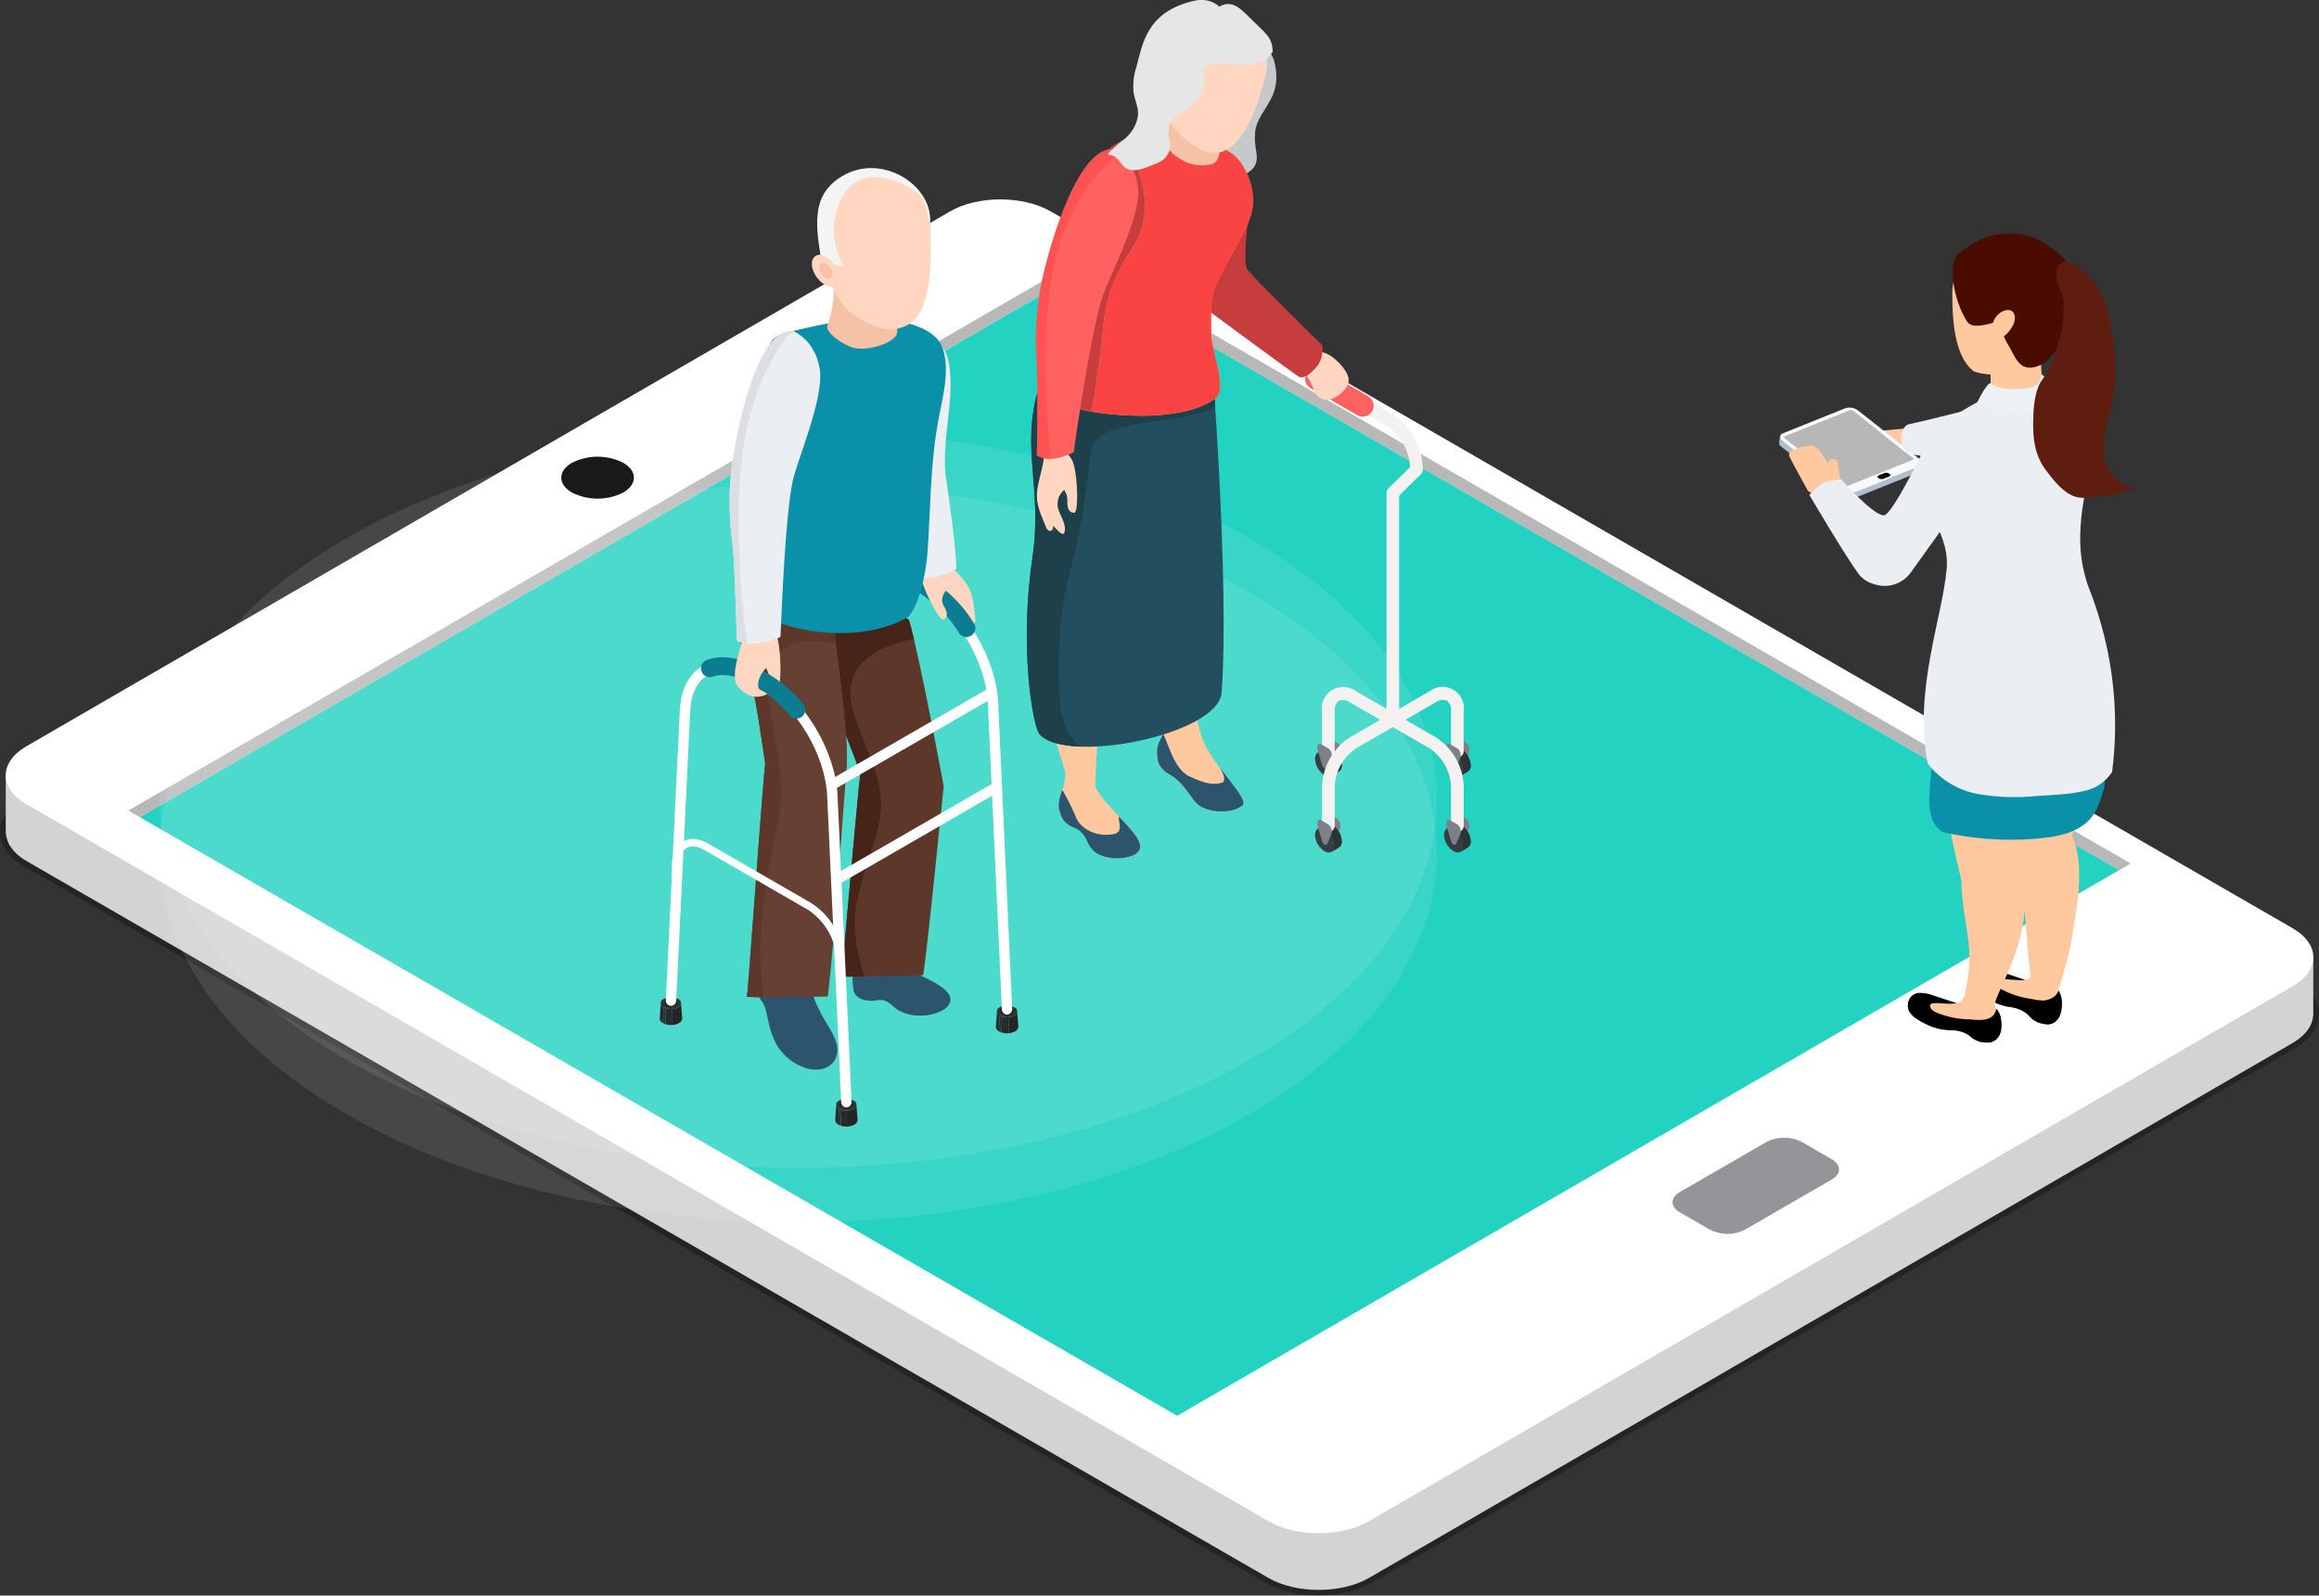 <?xml version="1.0" encoding="UTF-8"?><svg id="_圖層_1" xmlns="http://www.w3.org/2000/svg" xmlns:xlink="http://www.w3.org/1999/xlink" viewBox="0 0 340.29 234.19"><rect x="0" y="0" width="340.29" height="234.19" fill="#333333" stroke="none"/><defs><style>.cls-1{clip-path:url(#clippath-20);}.cls-2{clip-path:url(#clippath-11);}.cls-3{clip-path:url(#clippath-16);}.cls-4{clip-path:url(#clippath-33);}.cls-5{fill:#aebfcf;}.cls-5,.cls-6,.cls-7,.cls-8,.cls-9,.cls-10,.cls-11,.cls-12,.cls-13,.cls-14,.cls-15,.cls-16,.cls-17,.cls-18,.cls-19,.cls-20,.cls-21,.cls-22,.cls-23,.cls-24,.cls-25,.cls-26,.cls-27,.cls-28,.cls-29,.cls-30,.cls-31,.cls-32,.cls-33,.cls-34,.cls-35,.cls-36,.cls-37,.cls-38,.cls-39,.cls-40,.cls-41,.cls-42,.cls-43,.cls-44,.cls-45,.cls-46{stroke-width:0px;}.cls-47{opacity:.5;}.cls-6{fill:#292a2d;}.cls-7{fill:#232426;}.cls-48{clip-path:url(#clippath-32);}.cls-8{fill:#333437;}.cls-9{fill:#ebf1f5;}.cls-10{fill:#e6e6e6;}.cls-49{clip-path:url(#clippath-2);}.cls-50{clip-path:url(#clippath-13);}.cls-11{fill:#1d404b;}.cls-51{clip-path:url(#clippath-25);}.cls-13{fill:#2f3033;}.cls-52{clip-path:url(#clippath-15);}.cls-53{clip-path:url(#clippath-6);}.cls-14{fill:#eeb04a;}.cls-15{fill:#4a0c00;}.cls-54{clip-path:url(#clippath-26);}.cls-16{fill:#5f1d0f;}.cls-17{fill:#b7b7b7;}.cls-18{fill:none;}.cls-19{fill:#fa4443;}.cls-20{fill:#b8b8b8;}.cls-21{fill:#dddee3;}.cls-55{clip-path:url(#clippath-7);}.cls-56{clip-path:url(#clippath-21);}.cls-22{fill:#5d372a;}.cls-57{clip-path:url(#clippath-1);}.cls-58{clip-path:url(#clippath-4);}.cls-23{fill:#f8f9fc;}.cls-24{fill:#ffd6bf;}.cls-59{clip-path:url(#clippath-27);}.cls-60{opacity:.3;}.cls-25{fill:#2b3336;}.cls-61{clip-path:url(#clippath-12);}.cls-26{fill:#fff;}.cls-27{fill:#664133;}.cls-28{fill:#939598;}.cls-29{fill:#0b7c92;}.cls-62{clip-path:url(#clippath-24);}.cls-63{clip-path:url(#clippath-30);}.cls-64{clip-path:url(#clippath-22);}.cls-30{fill:#224e5d;}.cls-31{fill:#24d2c1;}.cls-65{clip-path:url(#clippath-9);}.cls-66{clip-path:url(#clippath);}.cls-32{fill:#7d8086;}.cls-33{fill:#ebeff3;}.cls-34{fill:#d1d3d4;}.cls-35{fill:#f4f4f4;}.cls-67{clip-path:url(#clippath-19);}.cls-36{fill:#ffc89f;}.cls-68{clip-path:url(#clippath-31);}.cls-69{clip-path:url(#clippath-3);}.cls-70{opacity:.1;}.cls-37{fill:#462419;}.cls-38{fill:#c73d3d;}.cls-71{clip-path:url(#clippath-8);}.cls-39{fill:#f5c2a6;}.cls-40{fill:#2c556d;}.cls-41{fill:#0b90aa;}.cls-42{fill:#d7e0e9;}.cls-72{clip-path:url(#clippath-29);}.cls-73{opacity:.2;}.cls-74{clip-path:url(#clippath-18);}.cls-75{clip-path:url(#clippath-14);}.cls-76{clip-path:url(#clippath-17);}.cls-77{clip-path:url(#clippath-5);}.cls-43{fill:#c6c9cc;}.cls-44{fill:#ff6161;}.cls-78{clip-path:url(#clippath-10);}.cls-79{clip-path:url(#clippath-23);}.cls-80{clip-path:url(#clippath-28);}.cls-45{fill:#353f43;}.cls-46{fill:#f4f2f1;}</style><clipPath id="clippath"><rect class="cls-18" width="340.29" height="234.19"/></clipPath><clipPath id="clippath-1"><rect class="cls-18" y="0" width="340.29" height="234.19"/></clipPath><clipPath id="clippath-2"><rect class="cls-18" y="36.76" width="340.29" height="197.44"/></clipPath><clipPath id="clippath-3"><rect class="cls-18" x="23.38" y="63.17" width="187.45" height="108.23"/></clipPath><clipPath id="clippath-4"><rect class="cls-18" x="23.38" y="71.14" width="187.45" height="108.23"/></clipPath><clipPath id="clippath-5"><rect class="cls-18" x="291.74" y="97.96" width="15.86" height="45.5"/></clipPath><clipPath id="clippath-6"><rect class="cls-18" x="285.06" y="104.18" width="15.14" height="42.02"/></clipPath><clipPath id="clippath-7"><rect class="cls-18" x="286.48" y="38.27" width="4.28" height="16.54"/></clipPath><clipPath id="clippath-8"><rect class="cls-18" x="313.34" y="71.68" width=".42" height=".06"/></clipPath><clipPath id="clippath-9"><rect class="cls-18" x="298.35" y="39.09" width="9.05" height="33.98"/></clipPath><clipPath id="clippath-10"><rect class="cls-18" x="303.29" y="38.45" width="10.05" height="34.05"/></clipPath><clipPath id="clippath-11"><path class="cls-18" d="m148.82,149.07c-.66.34-1.44.34-2.11,0-.24-.11-.41-.34-.44-.61l-.15,2.26c.03.3.21.55.48.67.74.37,1.6.37,2.34,0,.27-.12.46-.39.49-.69l-.18-2.25c-.03.27-.19.5-.44.62Z"/></clipPath><clipPath id="clippath-12"><rect class="cls-18" y="0" width="340.29" height="234.19"/></clipPath><clipPath id="clippath-13"><path class="cls-18" d="m99.5,147.85c-.66.34-1.44.34-2.11,0-.24-.11-.41-.34-.43-.61l-.16,2.26c.03.3.21.56.48.68.73.37,1.6.37,2.34,0,.28-.12.47-.39.49-.69l-.18-2.25c-.03.27-.19.5-.44.62h0Z"/></clipPath><clipPath id="clippath-14"><rect class="cls-18" y="0" width="340.29" height="234.19"/></clipPath><clipPath id="clippath-15"><path class="cls-18" d="m125.24,162.76c-.66.34-1.44.34-2.1,0-.24-.11-.41-.34-.44-.6l-.16,2.26c.03.29.21.55.48.67.73.38,1.61.38,2.34,0,.27-.12.46-.38.49-.68l-.18-2.26c-.02.27-.19.51-.44.62h0Z"/></clipPath><clipPath id="clippath-16"><rect class="cls-18" y="0" width="340.29" height="234.19"/></clipPath><clipPath id="clippath-17"><path class="cls-18" d="m194.49,109.82l-1.12.66c.33-.15.71-.11,1.01.1l1.11-.67c-.19-.12-.4-.18-.63-.19-.13,0-.26.03-.37.1h0Z"/></clipPath><clipPath id="clippath-18"><rect class="cls-18" y="0" width="340.29" height="234.19"/></clipPath><clipPath id="clippath-19"><path class="cls-18" d="m194.37,110.58c.83.53,1.35,1.43,1.41,2.41.03.35-.13.69-.41.9l1.11-.67c.29-.2.45-.54.41-.89-.06-.99-.58-1.88-1.41-2.42l-1.11.67Z"/></clipPath><clipPath id="clippath-20"><rect class="cls-18" y="0" width="340.29" height="234.19"/></clipPath><clipPath id="clippath-21"><path class="cls-18" d="m213.41,109.82l-1.12.66c.33-.15.71-.11,1.01.1l1.11-.67c-.19-.12-.41-.18-.63-.19-.13,0-.26.03-.37.1h0Z"/></clipPath><clipPath id="clippath-22"><rect class="cls-18" y="0" width="340.29" height="234.19"/></clipPath><clipPath id="clippath-23"><path class="cls-18" d="m213.3,110.58c.83.53,1.35,1.43,1.4,2.41.03.35-.12.69-.41.9l1.11-.67c.29-.2.45-.54.41-.89-.06-.98-.58-1.88-1.41-2.42l-1.11.67Z"/></clipPath><clipPath id="clippath-24"><rect class="cls-18" y="0" width="340.29" height="234.19"/></clipPath><clipPath id="clippath-25"><path class="cls-18" d="m194.49,120.98l-1.12.66c.33-.15.71-.11,1.01.1l1.11-.67c-.19-.12-.4-.18-.63-.19-.13,0-.26.03-.37.1h0Z"/></clipPath><clipPath id="clippath-26"><rect class="cls-18" y="0" width="340.29" height="234.19"/></clipPath><clipPath id="clippath-27"><path class="cls-18" d="m194.37,121.73c.83.53,1.35,1.43,1.41,2.41.03.35-.12.69-.41.9l1.11-.67c.29-.2.45-.54.41-.89-.06-.99-.58-1.88-1.41-2.42l-1.11.67Z"/></clipPath><clipPath id="clippath-28"><rect class="cls-18" y="0" width="340.29" height="234.19"/></clipPath><clipPath id="clippath-29"><path class="cls-18" d="m213.41,120.98l-1.12.66c.33-.15.71-.11,1.01.1l1.11-.67c-.19-.12-.41-.18-.63-.19-.13,0-.26.03-.37.1h0Z"/></clipPath><clipPath id="clippath-30"><rect class="cls-18" y="0" width="340.29" height="234.19"/></clipPath><clipPath id="clippath-31"><path class="cls-18" d="m213.3,121.73c.82.53,1.35,1.43,1.4,2.41.03.35-.12.69-.41.9l1.11-.67c.29-.2.45-.54.41-.89-.06-.98-.58-1.88-1.41-2.42l-1.11.67Z"/></clipPath><clipPath id="clippath-32"><rect class="cls-18" y="0" width="340.29" height="234.19"/></clipPath><clipPath id="clippath-33"><rect class="cls-18" x="151.96" y="21.93" width="12.32" height="45.43"/></clipPath></defs><g class="cls-66"><g id="_组_5424"><g id="_组_5376"><g class="cls-57"><g id="_组_5375"><g id="_组_5350" class="cls-60"><g id="_组_5349"><g class="cls-49"><g id="_组_5348"><path id="_路径_11146" class="cls-12" d="m185.69,232.32L3.48,127.11c-2.24-1.29-3.48-3.07-3.48-4.99s1.23-3.7,3.47-5L138.99,38.63c4.9-2.5,10.7-2.5,15.61,0l182.22,105.2c2.24,1.3,3.48,3.07,3.48,5s-1.24,3.69-3.48,4.99l-135.51,78.5c-4.9,2.5-10.71,2.5-15.61,0"/></g></g></g></g><path id="_路径_11147" class="cls-34" d="m339.45,148.83h0v-8.4l-23.73.6L154.17,47.77c-4.08-2.35-10.69-2.35-14.77,0L25.48,113.8H.84s0,8.56,0,8.56h.04c.1,1.46,1.08,2.91,3.02,4.03l182.22,105.21c4.08,2.35,10.69,2.35,14.77,0l135.51-78.5c1.97-1.13,2.96-2.61,3.03-4.1h.03v-.16Z"/><path id="_路径_11148" class="cls-26" d="m336.39,144.77l-135.51,78.5c-4.08,2.36-10.69,2.36-14.77,0L3.9,118.06c-4.08-2.36-4.08-6.17,0-8.54L139.41,31.03c4.07-2.35,10.69-2.35,14.77,0l182.22,105.2c4.08,2.36,4.08,6.17,0,8.54"/><path id="_路径_11149" class="cls-12" d="m91.46,72.29c-2.37,1.2-5.17,1.2-7.54,0-2.08-1.21-2.08-3.16,0-4.36,2.37-1.2,5.17-1.2,7.54,0,2.08,1.2,2.08,3.15,0,4.36"/><path id="_路径_11150" class="cls-20" d="m312.65,126.74l-1.7.99L158.74,39.87,20.52,119.95l-1.69-.98L158.74,37.92l153.91,88.81Z"/><path id="_路径_11151" class="cls-31" d="m310.95,127.72l-138.21,80.08L20.52,119.95,158.74,39.87l152.21,87.85Z"/><path id="_路径_11152" class="cls-28" d="m268.81,173.12l-12.76,7.37c-1.61.83-3.52.83-5.13,0l-4.43-2.56c-1.42-.82-1.42-2.15,0-2.96l12.75-7.37c1.61-.82,3.52-.82,5.14,0l4.43,2.56c1.41.82,1.41,2.14,0,2.95"/><g id="_组_5353" class="cls-70"><g id="_组_5352"><g class="cls-69"><g id="_组_5351"><path id="_路径_11153" class="cls-26" d="m183.38,79.01c-36.6-21.13-95.95-21.13-132.55,0-36.6,21.13-36.6,55.4,0,76.53,36.6,21.13,95.95,21.13,132.55,0,36.6-21.13,36.6-55.4,0-76.53"/></g></g></g></g><g id="_组_5356" class="cls-70"><g id="_组_5355"><g class="cls-58"><g id="_组_5354"><path id="_路径_11154" class="cls-26" d="m183.38,86.99c-36.6-21.13-95.95-21.13-132.55,0-36.6,21.13-36.6,55.4,0,76.53,36.6,21.13,95.95,21.13,132.55,0,36.6-21.13,36.6-55.4,0-76.53"/></g></g></g></g><path id="_路径_11155" class="cls-36" d="m307.59,103.19c-.35,5.55-3.18,14.05-3.49,19.6,1.95,4.39.59,10.65-.06,14.83-.31,1.78-.74,3.53-1.27,5.26-.25.88-.51,1.76-.76,2.64-.15.63-.26,1.26-.35,1.9-.13.46-.52.8-1,.85-.47.04-.93-.03-1.37-.2-1.68-.57-3.31-1.26-4.89-2.05-.34-.14-.65-.34-.92-.59-.26-.27-.35-.66-.21-1.01.18-.35-.17-.68.22-.76,1.03-.23,4.48.87,4.48-.56-.63-4.03-.65-9.98-1.52-13.82-.28-1.19-3.77-15.1-3.98-17.35-.28-2.73-.53-5.46-.64-8.2,0-.19,0-.4-.01-.59-.02-.54-.05-1.07-.09-1.61,1.47-4.5,16.31-5.53,15.86,1.67"/><g id="_组_5359" class="cls-73"><g id="_组_5358"><g class="cls-77"><g id="_组_5357"><path id="_路径_11156" class="cls-36" d="m307.59,103.19c-.35,5.55-3.18,14.05-3.49,19.6.03.06.06.13.08.2-2.63,1.19-7.05.37-6.54,3.74.98,5.32.98,10.44.98,15.75-.08.43-.37.8-.77.98.08-.11.12-.24.11-.38-.63-4.03-.65-9.98-1.52-13.82-.28-1.19-3.77-15.1-3.98-17.35-.28-2.73-.53-5.46-.64-8.2,0-.19,0-.4-.01-.59-.02-.54-.05-1.07-.09-1.61,1.47-4.5,16.31-5.53,15.86,1.67"/></g></g></g></g><path id="_路径_11157" class="cls-12" d="m302.23,149.16s-.03.06-.05.09c-.29.61-.87,1.04-1.54,1.12-.27.01-.54-.02-.8-.08-.28-.04-.56-.12-.83-.22-.27-.13-.53-.28-.77-.46-.25-.21-.48-.44-.68-.69-.69-.58-1.54-.96-2.44-1.07-.9-.12-1.77-.38-2.58-.77-.37-.22-2.91-1.56-3.27-2.97-.13-.52,3.15-2.01,3.73-1.75.87.4,3.67,1.27,4.18,1.5-1.07.08-4.43-.31-4.55-.21-.23.18-.15.55.02.78.2.24.44.44.71.59,1.45.83,3.04,1.37,4.69,1.6.57.13,1.15.21,1.74.24.23,0,1.88-.17,2.27-1.5.37.58.55,1.26.51,1.95.03.63-.09,1.26-.33,1.85"/><path id="_路径_11158" class="cls-36" d="m284.76,146.92c1.37.54,3.19.73,3.57-.98,1.63-7.41-.23-9.17-.54-16.68-.05-1.25-4.13-13.95-2.23-25.08l14.64,1.02c-.32,8.57-2.06,14.86-4.23,19.59,3.73,10.67-2.24,19.01-3.28,22.55-.06.52,1.25,2.09.08,3.26-.45.45-13.36-1.69-11.43-3.63.53-.53,2.22-.51,3.41-.04"/><g id="_组_5362" class="cls-73"><g id="_组_5361"><g class="cls-53"><g id="_组_5360"><path id="_路径_11159" class="cls-36" d="m288.98,125.15c-1.18,6.89,3.74,14.57-.59,20.87-.04.06-.09.12-.14.18.03-.08.06-.17.08-.25,1.63-7.41-.23-9.18-.54-16.69-.05-1.25-4.13-13.95-2.24-25.08l14.64,1.02c-.29,7.87-1.79,13.81-3.71,18.4-2.82,1.15-6.97-.78-7.51,1.56"/></g></g></g></g><path id="_路径_11160" class="cls-41" d="m307,119.85c-2.01,2.59-5.61,3.05-8.55,3.28-4.48.34-8.99,0-13.37-.99-.7-.45-1.24-1.1-1.54-1.87-.4-1.2-.53-2.47-.4-3.72.17-4.02.82-8,1.94-11.86.51-1.75,1.15-3.5,2.26-4.64,1.66-1.7,3.97-1.63,6.08-1.49,2.92.2,5.85.36,8.76.59,1.78.14,4.19-.07,5.18,2.38.89,2.21.81,5.58,1.06,7.98.19,1.9.4,3.85.42,5.78-.39,1.56-.9,3.31-1.85,4.54"/><path id="_路径_11161" class="cls-36" d="m281.44,62.72l-5.92.54-2.42,1.5c-.22.16-1.36.89-1.32,1.66.03.51.51,3.37,1.45,3.03.63-.23,5.48-2.82,5.48-2.82.35-.14,1.48-.16,1.66-.38l1.23-1.46-.18-2.05Z"/><path id="_路径_11162" class="cls-5" d="m282.23,68c-.03.2-.32.36-.7.51l-4.18,1.68.06-.41s0-.08-.02-.11l3.13-1.26c.06-.02.1-.07.12-.13.04-.3.08-.59.13-.89,0-.06-.03-.12-.08-.15l-8.77-6.92c-.14-.1-.32-.12-.48-.07l-9.5,3.81c-.06.02-.11.07-.12.13l-.09.66-.22-.17c-.21-.13-.33-.37-.31-.61-.04.29-.08.59-.13.88-.01.25.11.48.31.61l9.08,7.17c.56.39,1.28.5,1.92.27l9.02-3.62c.37-.15.67-.31.69-.51.04-.29.08-.59.13-.88"/><path id="_路径_11163" class="cls-17" d="m280.69,67.24l-8.77-6.93c-.14-.1-.32-.12-.48-.07l-9.5,3.81c-.08.02-.13.09-.12.17,0,.04.04.08.08.1l8.77,6.92c.14.1.32.12.48.07l9.51-3.82c.08-.02.13-.1.11-.18,0-.04-.04-.08-.08-.1"/><path id="_路径_11164" class="cls-12" d="m276.53,69.42c.26-.09.54-.05.76.11.19.15.16.35-.06.44l-.84.34c-.26.09-.54.05-.76-.11-.19-.15-.16-.35.07-.44l.83-.33Z"/><path id="_路径_11165" class="cls-23" d="m270.69,59.94c.65-.22,1.37-.12,1.93.28l9.39,7.42c.48.38.1.64-.47.87l-9.02,3.62c-.65.22-1.36.12-1.92-.28l-9.08-7.17c-.29-.15-.4-.51-.25-.8.08-.16.24-.28.42-.31l9.02-3.62Zm9.99,7.3l-8.76-6.93c-.14-.1-.32-.12-.48-.07l-9.51,3.81c-.08.02-.13.1-.12.18,0,.04.04.08.07.1l8.77,6.92c.14.1.32.12.48.07l9.51-3.81c.08-.02.13-.1.11-.18,0-.04-.04-.08-.08-.1m-3.46,2.73c.13-.02.21-.15.19-.27-.01-.07-.06-.13-.12-.17-.22-.15-.5-.19-.75-.11l-.84.33c-.13.02-.21.14-.19.27.01.07.06.13.12.17.22.15.5.2.76.11l.84-.34Z"/><path id="_路径_11166" class="cls-33" d="m280.17,62.25c-1.58.32-1.82,4.13.69,4.48l9.59,1.69c2.49.35,4.79-1.38,5.15-3.87.35-2.49-1.38-4.79-3.87-5.15,0,0-8.64,2.26-11.55,2.85"/><path id="_路径_11167" class="cls-42" d="m290.09,62.72c.52-.8,4.93-2.36,8.63-2.36s5.55-3.3,5.55.41-.54,20.63-4.25,20.63-11.93-15.55-9.94-18.67"/><path id="_路径_11168" class="cls-36" d="m299.66,57.56c0,2.18-7.56.55-7.56.55v-4.13l7.41-.49.15,3s0,1.06,0,1.08"/><path id="_路径_11169" class="cls-15" d="m300.64,50.38c-3.63,3.8-5.05,3.74-8.66,1.19s-5.12-6.16-4.26-11.53c.92-5.69,7.71-7.14,12.02-4.5,8.26,5.03,5.4,10.12.9,14.84"/><path id="_路径_11170" class="cls-36" d="m299.08,46.72c-.22,1.62.41,3.88-.36,4.97-3.53,5.01-9.1,2.81-9.1,2.81-2.48-1.97-3.14-6.19-3.14-11.36s4.35-6.09,7.19-3.88c2.85,2.2,6.08,2.35,5.4,7.46"/><g id="_组_5365" class="cls-73"><g id="_组_5364"><g class="cls-55"><g id="_组_5363"><path id="_路径_11171" class="cls-36" d="m289.51,38.27c-1.9,3.37-2.19,7.34-1.64,11.15.27,2.11,1.15,4.41,2.9,5.39-.39-.07-.77-.18-1.14-.31-2.48-1.97-3.14-6.19-3.14-11.36,0-2.87,1.34-4.43,3.03-4.87"/></g></g></g></g><path id="_路径_11172" class="cls-15" d="m304.92,41.49c-.31-2.24-5.68-2.46-5.68-2.46-.39-.3-2.75-8.91-11.72-1.91-1.86,1.46-.8,7.09,1.12,10.06.24.34.62.56,1.03.6,1.71.26,4.54-1.18,4.93-.86.46.37-1.61.75-.15,3.29.19.34.38.68.57,1,.77,1.38,1.69,4.22,5.28,1.85.26-.22,6.25-6.44,4.62-11.58"/><path id="_路径_11173" class="cls-36" d="m295.16,48.13c-.69,1.08-1.42,1.64-2.15,1.37s-.93-1.17-.47-2.37,1.76-1.85,2.49-1.57.92,1.35.14,2.57"/><path id="_路径_11174" class="cls-9" d="m289.95,59.7c-.02-.47,1.74-3.75,2.15-3.42,1.55,1.22,5.44.92,6.53.35.59-.36.95-1,.95-1.7,0,0,6.57,5.41-1.98,7.08-1.75.37-3.57.18-5.21-.54-1.34-.64-3.68-.54-2.44-1.77"/><path id="_路径_11175" class="cls-33" d="m309.64,113.7c-.91,1.21-2.22,2.05-3.7,2.37-2.26.57-4.69.58-7.01.76-2.86.3-5.75.21-8.58-.27-2.96-.51-5.62-2.1-7.46-4.47l-.02-.03c-2.1-10.8,2.18-21.4,2.79-28.65.25-3.09-1.13-5.45-1.58-6.65-3.88-10.43-1.34-13.78,6.33-17.87,0,0,2.34,2.66,7.54,1.52,5.3-1.16,3.03-4.31,3.03-4.31,7.67-.99,7.13,6.94,6.13,11.42-.38,1.69-2.83,9.39-1.44,15.79.7,3.21,1.01,2.91,2.27,7.05,2.3,7.42,2.98,15.24,1.99,22.94-.09.14-.18.27-.28.41"/><path id="_路径_11176" class="cls-36" d="m268.88,72.03c.06.39.43.66.82.59.39-.06.65-.42.59-.81,0,0,0,0,0,0l-.6-3.85c-.07-.39-.44-.64-.83-.57-.37.07-.63.42-.58.79l.6,3.86Z"/><path id="_路径_11177" class="cls-36" d="m270.08,72.93l-1.05-3.62-1.57-2.55c-.17-.23-.93-1.42-1.73-1.39-.54.03-3.54.54-3.18,1.53.24.66,2.76,5.16,2.76,5.16.82.49,1.49,1.19,1.95,2.03l.18,1.62,2.65-2.78Z"/><path id="_路径_11178" class="cls-33" d="m270.16,70.35s4.68,5.29,6.27,5.29c1.37,0,7.1-12.18,7.1-12.18,1.5-2.13,4.44-2.65,6.58-1.15,0,0,0,0,0,0,2.13,1.5,1.59,5.9.08,8.04l-9.77,13.64c-1.23,1.75-3.49,2.46-5.5,1.72-.85-.23-1.61-.73-2.16-1.42-2.03-2.77-7.12-11.4-7.26-11.66,2.18-2.13,2.16-1.91,4.66-2.28"/><path id="_路径_11179" class="cls-16" d="m301.97,39.14c.82-1.76,3.68.14,4.96,1.83,1.9,2.5,2.67,5.81,3.11,8.85.43,2.93.42,5.92-.02,8.85-.33,2.1-1.31,4-1.31,6.18,0,1.15-.15,2.27.36,3.32.93,1.94,2.45,3.33,4.69,3.58-.68-.25-1.42.3-2.1.51-1.13.33-2.29.52-3.46.58-1.25.09-2.5.45-3.75.03-1.77-.59-3.27-2.56-4.33-4-1.61-2.19-1.84-4.76-1.76-7.39.05-1.89.25-4.4,1.43-5.9,1.29-1.64,1.97-3.93,2.43-5.93.28-.97.47-1.95.59-2.95.04-.6-.04-1.21.03-1.82.2-1.79-1.79-3.79-.88-5.74"/><g id="_组_5368" class="cls-73"><g id="_组_5367"><g class="cls-71"><g id="_组_5366"><path id="_路径_11180" class="cls-16" d="m313.76,71.74c-.14-.02-.28-.04-.42-.06.14,0,.29.02.42.06"/></g></g></g></g><g id="_组_5371" class="cls-60"><g id="_组_5370"><g class="cls-65"><g id="_组_5369"><path id="_路径_11181" class="cls-16" d="m298.37,61.48c.05-1.89.25-4.4,1.43-5.9,1.29-1.64,1.97-3.93,2.43-5.93.28-.97.48-1.95.6-2.95.04-.6-.04-1.21.03-1.82.2-1.79-1.79-3.79-.88-5.74l.03-.05c.58.51.92,1.23.96,2,.79,3.94,1.38,7.68,0,11.42-1.18,3.74-3.54,7.09-2.95,11.22.77,4.11,3.55,7.56,7.39,9.19-.97.21-1.98.19-2.95-.05-1.77-.59-3.27-2.56-4.32-3.99-1.61-2.19-1.84-4.76-1.76-7.39"/></g></g></g></g><g id="_组_5374" class="cls-73"><g id="_组_5373"><g class="cls-78"><g id="_组_5372"><path id="_路径_11182" class="cls-16" d="m307.49,66.88c-.59-5.91,1.18-11.62.98-17.52-.17-3.57-1.22-9.78-5.18-10.9,1.19.14,2.77,1.38,3.64,2.52,1.9,2.5,2.67,5.81,3.11,8.85.43,2.93.43,5.92-.02,8.85-.32,2.1-1.31,4-1.31,6.18,0,1.15-.15,2.27.36,3.32.75,1.81,2.35,3.13,4.27,3.52-.58.12-1.14.31-1.68.57-.33.1-.65.18-.96.25-1.78-1.37-2.93-3.4-3.21-5.62"/></g></g></g></g><path id="_路径_11183" class="cls-12" d="m293.56,151.57s-.02.06-.03.1c-.21.65-.73,1.14-1.38,1.32-.26.04-.53.05-.8.03-.29,0-.57-.04-.85-.11-.6-.18-1.15-.5-1.59-.95-.77-.49-1.65-.74-2.56-.74-.9,0-1.8-.14-2.66-.43-.39-.16-3.09-1.16-3.63-2.52-.18-.53-.14-1.11.1-1.61.3-.57.89-.92,1.53-.93.63,0,1.25.1,1.84.32.92.28,1.59.56,2.51.84.27.08.54.19,1.07.35-1.05.22-2.26-.06-3.34,0-.16,0-.32.04-.45.15-.2.2-.08.56.12.77.23.21.49.38.78.49,1.54.63,3.19.96,4.86.97.59.02,3.54.63,3.86-1.57.42.45.67,1.03.71,1.65.11.62.08,1.26-.09,1.88"/></g></g></g><g id="_组_5378"><g class="cls-2"><g id="_组_5377"><path id="_路径_11184" class="cls-7" d="m146.28,148.46l-.16,2.26s0,.07.01.11l.15-2.27s0-.07,0-.1"/><path id="_路径_11185" class="cls-6" d="m146.29,148.56l-.15,2.27c.07.24.23.44.45.55l.11-2.32c-.2-.1-.35-.28-.41-.5"/><path id="_路径_11186" class="cls-13" d="m146.69,149.06l-.11,2.32h.02c.12.08.24.13.36.17l.07-2.34c-.11-.04-.22-.08-.33-.14h-.02"/><path id="_路径_11187" class="cls-6" d="m147.04,149.21l-.07,2.34c.34.1.69.14,1.04.11l-.03-2.35c-.32.03-.63,0-.94-.1"/><path id="_路径_11188" class="cls-7" d="m147.98,149.31l.03,2.35c.33-.02.65-.11.94-.27.27-.12.46-.38.49-.68l-.18-2.26c-.02.27-.19.51-.44.62-.26.14-.55.23-.84.24"/></g></g></g><g id="_组_5380"><g class="cls-61"><g id="_组_5379"><path id="_路径_11190" class="cls-8" d="m146.72,147.85c-.34.11-.52.48-.4.82.06.19.21.34.4.4.66.34,1.44.34,2.11,0,.34-.11.52-.48.41-.82-.06-.19-.21-.34-.4-.4-.66-.34-1.45-.34-2.11,0"/><path id="_路径_11191" class="cls-7" d="m147.09,148.06c-.22.07-.34.31-.27.53.04.12.14.22.26.26.43.22.94.22,1.36,0,.22-.07.34-.31.26-.53-.04-.12-.14-.22-.26-.26-.43-.22-.94-.22-1.36,0"/></g></g></g><g id="_组_5382"><g class="cls-50"><g id="_组_5381"><path id="_路径_11192" class="cls-7" d="m96.96,147.24l-.16,2.26s0,.07.01.11l.15-2.27s-.01-.07-.01-.1"/><path id="_路径_11193" class="cls-6" d="m96.97,147.34l-.16,2.27c.07.24.23.44.45.55l.11-2.32c-.2-.1-.35-.28-.41-.5"/><path id="_路径_11194" class="cls-13" d="m97.37,147.83l-.11,2.32h.02c.12.08.24.13.36.17l.07-2.34c-.11-.04-.22-.08-.33-.14h-.02"/><path id="_路径_11195" class="cls-6" d="m97.71,147.99l-.07,2.34c.34.1.69.14,1.04.11l-.03-2.35c-.32.03-.63,0-.94-.1"/><path id="_路径_11196" class="cls-7" d="m98.65,148.09l.03,2.35c.33-.02.65-.11.94-.27.27-.12.46-.38.49-.68l-.17-2.26c-.02.27-.19.51-.44.62-.26.14-.55.22-.84.24"/></g></g></g><g id="_组_5384"><g class="cls-75"><g id="_组_5383"><path id="_路径_11198" class="cls-8" d="m97.39,146.63c-.34.11-.52.48-.4.82.06.19.21.34.4.4.66.34,1.44.34,2.1,0,.34-.11.52-.48.41-.82-.06-.19-.21-.34-.4-.41-.66-.34-1.45-.34-2.11,0"/><path id="_路径_11199" class="cls-7" d="m97.77,146.84c-.22.07-.34.31-.26.53.04.12.14.22.26.26.43.22.94.22,1.36,0,.22-.07.34-.31.26-.53-.04-.12-.14-.22-.26-.26-.43-.22-.94-.22-1.37,0"/></g></g></g><g id="_组_5386"><g class="cls-52"><g id="_组_5385"><path id="_路径_11200" class="cls-7" d="m122.7,162.15l-.16,2.26s0,.07.01.11l.15-2.27s-.01-.07-.01-.1"/><path id="_路径_11201" class="cls-6" d="m122.71,162.25l-.15,2.27c.07.24.23.44.45.55l.11-2.32c-.2-.1-.35-.28-.41-.5"/><path id="_路径_11202" class="cls-13" d="m123.11,162.75l-.11,2.32h.02c.12.08.24.13.36.17l.07-2.34c-.11-.04-.22-.08-.33-.14h-.02"/><path id="_路径_11203" class="cls-6" d="m123.46,162.9l-.07,2.34c.34.1.69.14,1.04.11l-.03-2.35c-.32.03-.63,0-.94-.1"/><path id="_路径_11204" class="cls-7" d="m124.39,163l.03,2.35c.33-.02.65-.11.94-.27.27-.12.46-.38.49-.68l-.18-2.26c-.02.27-.19.51-.44.62-.26.14-.55.22-.84.24"/></g></g></g><g id="_组_5388"><g class="cls-3"><g id="_组_5387"><path id="_路径_11206" class="cls-8" d="m123.14,161.54c-.34.11-.52.48-.4.82.06.19.21.34.4.4.66.34,1.44.34,2.1,0,.34-.11.52-.48.41-.82-.06-.19-.21-.34-.4-.41-.66-.34-1.45-.34-2.11,0"/><path id="_路径_11207" class="cls-7" d="m123.51,161.75c-.22.07-.34.31-.26.53.04.12.14.22.26.26.43.22.94.22,1.36,0,.22-.07.34-.31.26-.53-.04-.12-.14-.22-.26-.26-.43-.22-.94-.22-1.37,0"/><path id="_路径_11208" class="cls-24" d="m138.29,87.34c1,.24,1.77,1.04,1.98,2.04.18.88.07,2.14.51,2.93.85,1.53,1.07-.53,1.32-1.19.13.24.31.51.59.49.19-.03.35-.18.4-.37.04-.19.04-.38,0-.57-.23-1.77-.26-3.46-1.28-4.98-.21-.31-.44-.61-.68-.9-1.16.57-2.14,1.45-2.83,2.54"/><path id="_路径_11209" class="cls-26" d="m147.77,148.9h.03c.42-.02.74-.38.73-.8l-2.06-44.98c-.3-6.54-4.86-14.16-10.39-17.35l-1.6-.93c-2.86-1.66-5.61-1.93-7.73-.76-2.05,1.12-3.27,3.45-3.41,6.56l-2.06,42.6c0,.42.36.76.78.75.38,0,.7-.3.74-.68l2.06-42.6c.12-2.56,1.06-4.44,2.62-5.29,1.64-.89,3.86-.63,6.24.75l1.61.93c5.12,2.96,9.35,10.03,9.63,16.11l2.06,44.98c.02.41.35.72.76.73"/><path id="_路径_11210" class="cls-29" d="m141.82,93.5c.72,0,1.3-.58,1.31-1.3,0-.25-.07-.49-.2-.69-1.17-1.93-2.67-3.64-4.43-5.06l-1.46-1.14c-2.41-1.88-4.98-2.65-7.22-2.16-.7.17-1.13.88-.96,1.58.17.67.83,1.1,1.51.97,1.47-.32,3.27.28,5.06,1.67l1.46,1.14c1.52,1.23,2.81,2.71,3.82,4.38.24.38.66.62,1.11.62"/><path id="_路径_11211" class="cls-24" d="m141.12,84.8c-.72-.87-1.55-1.64-2.25-2.53-.31-.4-1.44-.14-1.85-.04-.63.16-1.25.4-1.83.7-.34.17-.32.84-.1,1.72.62,2.44,2.79,6.51,3.36,6.29.37-.19.56-.6.47-1-.1-.39-.26-.75-.48-1.08-.9-1.64,1.5-3.47,2.66-4.05"/><path id="_路径_11212" class="cls-33" d="m138.83,70.31c-.86-5.84,1.67-12.62.19-17.95-.34-.95-.93-1.78-1.7-2.43v.49h-2.39v12.19h-4.96c.34,1.55.68,3.17.94,5.01.73,5.5,1.77,10.95,3.13,16.32.37,2.07,6.34-.05,6.31-.56-.12-2.2-.28-4.64-1.52-13.07"/><path id="_路径_11213" class="cls-40" d="m111.25,145.83c.08.46.29.88.6,1.22.64.94.67,2.1.96,3.16.24,1.12.65,2.21,1.2,3.22.9,1.47,2.26,2.6,3.88,3.21.8.32,1.68.43,2.53.3.87-.13,1.63-.63,2.1-1.37.38-.75.46-1.62.22-2.43-.21-.7-.5-1.37-.88-2-.05-.09-.1-.18-.15-.27-.83-1.29-1.55-2.65-2.15-4.06-.37-1.03-.49-2.15-.92-3.17-.16-.42-.42-.79-.76-1.07-.09-.07-.19-.14-.3-.19-.22-.11-.46-.21-.7-.28-.5-.19-1.03-.33-1.56-.41-.21-.03-2.5.02-2.52-.05.18.95-.07,1.94-.67,2.7-.28.29-.53.6-.75.92-.1.17-.15.37-.15.57"/><path id="_路径_11214" class="cls-40" d="m129.23,140.16s-4.96-.92-4,5.11c.25,1.57,2.33,1.72,3.22,1.6.52-.16,1.07-.14,1.57.07.51.3.98.66,1.4,1.07,2.63,1.9,6.72.93,7.71-.4,1.42-1.91-1.94-3.49-5.21-4.97-1.64-.68-3.21-1.51-4.7-2.48"/><path id="_路径_11215" class="cls-22" d="m133.44,91.18c-.44-1.63-11.48-1.82-11.48-1.82l-1.93,1.48c-.06.76,3.09,14.34,4.13,17.09v.03c.94,2.45,1.72,4.44,2,5.25.05.13.08.23.1.29-.05.52-.18,1.58-.24,2.15-.81,8.28-2.47,27.54-2.52,27.68.28.08,11.95-.16,11.97-.19.95-6.73,2.52-23.39,3.01-27.73,0,0-3.3-17.9-5.02-24.22"/><path id="_路径_11216" class="cls-37" d="m128.95,120.97c1.54-6.52-2.56-11.38-3.97-17.52-1.29-6.08,4.16-8.74,9.11-9.64-.23-1-.46-1.89-.66-2.62-.44-1.63-11.48-1.82-11.48-1.82l-1.93,1.48c-.06.76,3.09,14.34,4.13,17.09v.03c.94,2.45,1.72,4.44,2,5.25.04.1.07.19.1.29-.05.52-.18,1.58-.24,2.15-.81,8.28-2.47,27.54-2.52,27.68.1.03,1.54.02,3.39,0-.67-1.9-1.13-3.86-1.38-5.85-.64-5.75,2.18-10.87,3.45-16.5"/><path id="_路径_11217" class="cls-27" d="m124.16,107.95c-.23-4.13-1.97-17.32-2.19-18.6-.11-.72-13.62-1.24-13.66-.65-.28,5.7,1.27,8.09,1.71,10.06,1.15,5.3,1.82,10.39,2.26,13.28-.05.52-.1,1.06-.15,1.63-1.01,12-2.31,31.65-2.54,32.62.44.16,11.69.02,11.85-.03h.02l.02-.02c.96-7.9,2.18-26.99,2.67-32.22.01-.02.02-.05.02-.08v-.03c.16-1.99.16-3.98,0-5.97"/><path id="_路径_11218" class="cls-22" d="m114.11,120.84c1.15-5.37,0-10.49-1.02-15.99-.64-3.2-.89-7.04,1.28-9.08,1.98-2.08,5.22-1.62,8.29-1.38-.33-2.57-.61-4.57-.69-5.03-.11-.71-13.62-1.23-13.66-.65-.28,5.71,1.27,8.09,1.71,10.06,1.15,5.3,1.82,10.39,2.26,13.28-.05.52-.1,1.06-.15,1.62-1.01,12-2.31,31.65-2.54,32.63.82.07,1.64.09,2.45.07-1.16-8.26.16-16.83,2.06-25.54"/><path id="_路径_11219" class="cls-41" d="m137.8,61.14c-1.32,6.58-1.22,13.41-1.71,20.13-.23,2.91-1.15,7.27-2.73,9.2-.32.21-.67.39-1.01.57-.49.25-1,.47-1.53.65-7.1,2.64-18.16.99-22.64-4.36-.11-1.34.08-2.68.55-3.93.76-2.42,2.03-5.07,2.62-7.19.91-3.08,1.44-6.26,1.59-9.46.02-1.37-.05-2.73-.13-4.1-.1-1.41-.2-2.83-.18-4.24.02-2.67-1.06-6.34.78-8.52.35-.36.78-.63,1.25-.8.08-.03.16-.06.26-.1.81-.26,1.64-.48,2.47-.65,1.49-.34,3.01-.68,4.52-.94,3.41-.62,7.66-.98,11.01-.05,2.31.65,4.88,1.64,5.54,4.18.83,3.07-.06,6.57-.67,9.61"/><path id="_路径_11220" class="cls-41" d="m120.38,64.94c1.54-4.22,2.43-9.21-.51-13.43-.81-1.3-1.99-2.32-3.39-2.95-.53.12-1.05.27-1.55.45-.1.03-.18.06-.26.1-.47.17-.9.44-1.25.8-1.84,2.18-.76,5.85-.78,8.52-.02,1.41.08,2.83.18,4.24.08,1.37.15,2.73.13,4.1-.15,3.21-.68,6.38-1.59,9.46-.58,2.11-1.86,4.76-2.62,7.18-.47,1.26-.66,2.6-.55,3.93,2.03,2.41,5.38,4.07,9.11,4.92-.07-.53-.11-1.06-.11-1.6,0-8.7,0-17.52,3.2-25.71"/><path id="_路径_11221" class="cls-39" d="m125.29,51.06c-1.58-.42-4.27-2.29-3.88-3.28.83-2.34,1.14-4.83.9-7.3l8.47,2.27s1.11,4.91.85,6.13c-.3,1.48-4.33,2.71-6.34,2.18"/><path id="_路径_11222" class="cls-24" d="m122.75,41.88c-.73.54-2.02.01-2.89-1.17s-.98-2.57-.25-3.1,2.02-.01,2.89,1.17.98,2.57.25,3.1"/><path id="_路径_11223" class="cls-24" d="m133.61,47.45c-1.14.76-2.54,1.04-3.88.78-1.85-.27-4.1-1.62-5.39-2.76-1.26-1.12-3.46-5.62-3.84-7.46-.06-.31-.11-.61-.14-.89-.54-5.02.06-8.4,3.57-10.96,3.71-2.71,12.23-.05,12.52,5.86s.4,13.01-2.84,15.43"/><path id="_路径_11224" class="cls-35" d="m123.58,25.85c-3.72,2.24-4.22,5.55-3.22,11.27l.04.29c.29.05,1.1.2,2.09,1.49.11-.02,1.46.36,1.36.2-1.25-2.04-1.75-4.45-1.4-6.82,2.07-10.67,11.46-4.73,12.43-3.76.87,1.02,1.31,2.33,1.23,3.67.12.13.24.24.36.37.33-5.43-7.12-10.17-12.87-6.71"/><path id="_路径_11225" class="cls-39" d="m121.95,40.79c-.35.26-.98,0-1.41-.57s-.48-1.25-.13-1.51.98,0,1.41.57c.42.58.48,1.25.13,1.51"/><path id="_路径_11226" class="cls-24" d="m109.1,93.31c.12-.56,1.39-.87,1.85-.98.73-.16,1.47-.23,2.21-.22.43,0,.75.68.97,1.7.62,2.78.49,8.01-.21,8.08-.47,0-.87-.33-.99-.78-.09-.44-.12-.89-.07-1.34.01-.61-.15-1.21-.46-1.74-.14.11-.28.23-.4.36-1.22-.63-2.44-1.41-3.7-2.14.27-.98.58-1.94.79-2.94"/><path id="_路径_11227" class="cls-26" d="m124.2,162.54h.03c.42-.02.74-.38.73-.8l-2.06-44.98c-.3-6.54-4.86-14.16-10.39-17.35l-1.61-.93c-2.86-1.66-5.61-1.93-7.73-.76-2.05,1.12-3.27,3.45-3.41,6.56l-2.06,42.6c0,.42.36.76.78.75.38,0,.7-.3.74-.68l2.06-42.6c.12-2.56,1.06-4.44,2.62-5.29,1.64-.9,3.86-.63,6.24.75l1.61.92c5.12,2.96,9.35,10.03,9.63,16.11l2.06,44.98c.02.41.35.72.76.73"/><path id="_路径_11228" class="cls-29" d="m116.87,105.48c.72,0,1.3-.58,1.3-1.3,0-.31-.11-.6-.3-.84-1.43-1.75-3.15-3.24-5.08-4.4l-1.61-.93c-2.65-1.53-5.29-1.94-7.45-1.15-.68.24-1.04.99-.79,1.67s.99,1.04,1.67.79c.01,0,.02,0,.03-.01,1.41-.52,3.27-.18,5.24.95l1.61.93c1.67,1.01,3.15,2.3,4.39,3.81.25.3.62.47,1,.47"/><path id="_路径_11229" class="cls-26" d="m122.97,129.74c.13,0,.27-.03.38-.1l23.01-13.29c.35-.24.44-.71.2-1.06-.21-.31-.62-.42-.96-.26l-23.01,13.28c-.36.21-.48.68-.27,1.05.14.23.38.37.65.38"/><path id="_路径_11230" class="cls-26" d="m122.18,115.89c.13,0,.27-.03.38-.1l23.01-13.28c.35-.24.44-.71.2-1.06-.21-.31-.62-.42-.96-.26l-23.01,13.28c-.36.21-.48.68-.27,1.05.14.23.38.37.65.38"/><path id="_路径_11231" class="cls-24" d="m111.31,100.99c.09.33,1.09.53,1.24.9-1.08.59-2.4.48-3.37-.27-.51-.36-.93-.84-1.24-1.38-.12-.65-.14-1.31-.06-1.96.1-.68.24-1.36.43-2.02,1.26.72,2.88,1.15,4.09,1.78-.7.75-1.37,1.96-1.09,2.96"/><path id="_路径_11232" class="cls-33" d="m120.28,54.12c-.7-4.29-3.88-5.52-3.88-5.52-6.08-.53-8.86,18.78-8.86,18.78-.57,3.74-.63,7.53-.19,11.29.48,3,.59,11.16.79,15.37,1.79,1.1,5.69-.07,6.39-.59.19-4.26.7-17.77,1.81-22.93.54-2.69,4.64-12.1,3.95-16.39"/><path id="_路径_11233" class="cls-21" d="m115.14,49.84c.38-.52.9-.91,1.5-1.14-.15-.08-.24-.11-.24-.11-6.08-.53-8.86,18.78-8.86,18.78-.57,3.74-.63,7.53-.19,11.29.48,3,.59,11.15.79,15.37.47.26.99.41,1.52.43-.53-3.38-.88-6.79-1.04-10.21-.51-11.64-.76-24.05,6.53-34.41"/><path id="_路径_11234" class="cls-26" d="m123.35,147.23c.3,0,.54-.24.54-.54v-5.79c-.19-3.38-1.97-6.48-4.81-8.33l-15.12-8.73c-1.39-.8-2.72-.92-3.76-.32s-1.6,1.81-1.6,3.41v5.79c0,.3.24.54.54.54s.54-.24.54-.54v-5.78c0-1.2.38-2.07,1.06-2.47s1.63-.28,2.67.32l15.12,8.73c2.52,1.64,4.1,4.39,4.27,7.39v5.79c0,.3.24.54.54.54"/><path id="_路径_11235" class="cls-43" d="m184.21,21.39c.16,1.19.53,2.31-.36,3.34-.6.63-1.39,1.04-2.25,1.16-.66.13-1.33.21-2,.25-1.13-.12-2.24-.35-3.32-.69h-.02c.2-1.05-7.6-5.81-7.36-6.84.57-2.39,9.41-1.06,10.96-2.96,1.39-1.71,3.34-3.02,4.2-5.05.3-.91.48-1.86.55-2.82.09-.58.4-.79,1-.59,1.38.46,1.66,2.8,1.68,4.01.02.97-.17,1.93-.55,2.82-.85,1.96-2.6,3.64-2.58,5.76-.04.53-.02,1.06.06,1.59"/><path id="_路径_11236" class="cls-32" d="m196.64,110.42l-.6,1.4c-.18.41-.62.16-.8-.46l-.6-2.09c-.18-.62.05-1.13.4-.93l1.2.69c.39.34.55.89.4,1.39"/><path id="_路径_11237" class="cls-25" d="m194.49,109.82l-1.12.66c.33-.15.71-.11,1.01.1l1.12-.67c-.29-.21-.68-.25-1-.09"/></g></g></g><g id="_组_5390"><g class="cls-76"><g id="_组_5389"><path id="_路径_11238" class="cls-25" d="m194.37,110.58l1.12-.66c-.14-.08-.28-.13-.43-.17l-1.11.66c.15.04.3.09.43.17"/><path id="_路径_11239" class="cls-25" d="m193.94,110.41l1.11-.66c-.18-.04-.38-.02-.55.06l-1.12.66c.17-.09.36-.11.55-.06"/><path id="_路径_11240" class="cls-25" d="m193.4,110.47l1.12-.66-.02.02-1.12.66h.03"/></g></g></g><g id="_组_5392"><g class="cls-74"><g id="_组_5391"><path id="_路径_11242" class="cls-25" d="m195.37,113.89l1.12-.67c.29-.2.45-.54.41-.89-.06-.98-.58-1.88-1.41-2.42l-1.11.67c.83.53,1.35,1.43,1.4,2.41.03.35-.13.69-.41.89"/></g></g></g><g id="_组_5394"><g class="cls-67"><g id="_组_5393"><path id="_路径_11243" class="cls-25" d="m195.37,113.89l1.12-.67c.29-.2.45-.54.41-.89,0-.37-.09-.73-.25-1.06l-1.12.67c.15.33.24.69.25,1.06.03.35-.13.69-.41.89"/><path id="_路径_11244" class="cls-25" d="m195.53,111.94l1.12-.67c-.13-.27-.28-.53-.47-.76l-1.11.66c.19.23.35.49.47.77"/><path id="_路径_11245" class="cls-25" d="m195.06,111.17l1.11-.66c-.19-.24-.42-.44-.68-.6l-1.12.67c.26.16.49.35.68.59"/></g></g></g><g id="_组_5396"><g class="cls-1"><g id="_组_5395"><path id="_路径_11247" class="cls-45" d="m194.37,110.58c-.78-.45-1.41-.09-1.41.8.05.98.57,1.88,1.4,2.41.78.45,1.41.09,1.42-.79-.05-.98-.58-1.88-1.41-2.41"/><path id="_路径_11248" class="cls-46" d="m194.93,111.22h0c-.51,0-.93-.42-.93-.93v-5.89c-.24-1.71.95-3.3,2.66-3.54.84-.12,1.7.11,2.37.63l5.82,3.36c.44.26.6.82.34,1.27s-.82.6-1.27.34l-5.82-3.36c-.47-.36-1.09-.45-1.64-.25-.45.38-.68.96-.6,1.55v5.89c0,.51-.42.93-.93.93"/><path id="_路径_11249" class="cls-32" d="m195.37,111.26l-.6,1.4c-.18.41-.62.16-.8-.46l-.6-2.09c-.18-.62.05-1.13.4-.93l1.2.69c.39.34.55.89.4,1.39"/><path id="_路径_11250" class="cls-32" d="m215.57,110.42l-.6,1.4c-.18.41-.62.16-.8-.46l-.6-2.09c-.18-.62.05-1.13.4-.93l1.2.69c.39.34.55.89.4,1.39"/><path id="_路径_11251" class="cls-25" d="m213.41,109.82l-1.12.66c.33-.15.71-.11,1.01.1l1.12-.67c-.29-.21-.68-.25-1-.09"/></g></g></g><g id="_组_5398"><g class="cls-56"><g id="_组_5397"><path id="_路径_11252" class="cls-25" d="m213.3,110.58l1.12-.66c-.14-.08-.28-.13-.43-.17l-1.11.66c.15.04.3.09.43.17"/><path id="_路径_11253" class="cls-25" d="m212.87,110.41l1.11-.66c-.18-.04-.38-.02-.55.06l-1.12.66c.17-.09.36-.11.55-.06"/><path id="_路径_11254" class="cls-25" d="m212.32,110.47l1.12-.66-.02.02-1.12.66h.03"/></g></g></g><g id="_组_5400"><g class="cls-64"><g id="_组_5399"><path id="_路径_11256" class="cls-25" d="m214.29,113.89l1.11-.67c.29-.2.45-.54.41-.89-.06-.98-.58-1.88-1.41-2.42l-1.11.67c.83.53,1.35,1.43,1.4,2.41.03.35-.13.69-.41.89"/></g></g></g><g id="_组_5402"><g class="cls-79"><g id="_组_5401"><path id="_路径_11257" class="cls-25" d="m214.29,113.89l1.11-.67c.29-.2.45-.54.41-.89,0-.37-.09-.73-.25-1.06l-1.12.67c.15.33.24.69.25,1.06.03.35-.13.69-.41.89"/><path id="_路径_11258" class="cls-25" d="m214.46,111.94l1.12-.67c-.13-.27-.28-.53-.47-.76l-1.11.66c.19.23.35.49.47.77"/><path id="_路径_11259" class="cls-25" d="m213.98,111.17l1.11-.66c-.19-.24-.42-.44-.68-.6l-1.12.67c.26.16.49.35.68.59"/></g></g></g><g id="_组_5404"><g class="cls-62"><g id="_组_5403"><path id="_路径_11261" class="cls-45" d="m213.3,110.58c-.78-.45-1.41-.09-1.41.8.05.98.57,1.88,1.4,2.41.78.45,1.41.09,1.42-.79-.05-.98-.58-1.88-1.41-2.41"/><path id="_路径_11262" class="cls-32" d="m196.64,121.57l-.6,1.4c-.18.41-.62.16-.8-.46l-.6-2.09c-.18-.62.05-1.13.4-.93l1.2.69c.39.34.55.89.4,1.39"/><path id="_路径_11263" class="cls-25" d="m194.49,120.98l-1.12.66c.33-.15.71-.11,1.01.1l1.12-.67c-.29-.21-.68-.25-1-.09"/></g></g></g><g id="_组_5406"><g class="cls-51"><g id="_组_5405"><path id="_路径_11264" class="cls-25" d="m194.37,121.74l1.12-.66c-.14-.08-.28-.13-.43-.17l-1.11.66c.15.04.3.09.43.17"/><path id="_路径_11265" class="cls-25" d="m193.94,121.56l1.11-.66c-.18-.05-.38-.03-.55.05l-1.12.67c.17-.09.36-.11.55-.06"/><path id="_路径_11266" class="cls-25" d="m193.4,121.62l1.12-.66-.02.02-1.12.66h.03"/></g></g></g><g id="_组_5408"><g class="cls-54"><g id="_组_5407"><path id="_路径_11268" class="cls-25" d="m195.37,125.04l1.12-.67c.29-.2.45-.54.41-.89-.06-.98-.58-1.88-1.41-2.42l-1.11.67c.83.53,1.35,1.43,1.4,2.41.03.35-.13.69-.41.89"/></g></g></g><g id="_组_5410"><g class="cls-59"><g id="_组_5409"><path id="_路径_11269" class="cls-25" d="m195.37,125.04l1.12-.67c.29-.2.45-.54.41-.89,0-.37-.09-.73-.25-1.06l-1.12.67c.15.33.24.69.25,1.06.03.35-.13.69-.41.89"/><path id="_路径_11270" class="cls-25" d="m195.53,123.09l1.12-.67c-.13-.27-.28-.53-.47-.76l-1.11.66c.19.23.35.49.47.77"/><path id="_路径_11271" class="cls-25" d="m195.06,122.32l1.11-.66c-.19-.24-.42-.44-.68-.6l-1.12.66c.26.16.49.35.68.59"/></g></g></g><g id="_组_5412"><g class="cls-80"><g id="_组_5411"><path id="_路径_11273" class="cls-45" d="m194.37,121.73c-.78-.45-1.41-.09-1.41.8.05.98.57,1.88,1.4,2.41.78.45,1.41.09,1.42-.79-.05-.98-.58-1.88-1.41-2.41"/><path id="_路径_11274" class="cls-46" d="m204.39,106.59c-.51,0-.93-.42-.93-.93v-33.32c0-.25.1-.49.28-.66l3.18-3.11c-.13-2.67-1.62-5.08-3.95-6.4l-10.68-5.9c-.45-.25-.6-.82-.35-1.27.25-.44.8-.6,1.25-.36l10.68,5.9c3.03,1.71,4.9,4.92,4.91,8.4,0,.25-.1.49-.28.66l-3.19,3.13v32.93c0,.51-.42.93-.93.93"/><path id="_路径_11275" class="cls-44" d="m199.96,61.16c-.28,0-.56-.07-.8-.22l-6.8-3.93c-.78-.42-1.08-1.39-.66-2.17.42-.78,1.39-1.08,2.17-.66.03.02.06.03.09.05l6.81,3.93c.77.44,1.03,1.43.59,2.19-.29.5-.82.8-1.39.8"/><path id="_路径_11276" class="cls-46" d="m194.93,122.14c-.51,0-.93-.42-.93-.93v-5.89c.14-2.89,1.67-5.54,4.1-7.11l11.65-6.73c1.36-1.07,3.33-.83,4.39.53.53.67.76,1.53.64,2.37v5.89c0,.51-.42.93-.93.93s-.93-.42-.93-.93h0v-5.89c.08-.59-.15-1.17-.6-1.55-.55-.2-1.17-.11-1.64.25l-11.65,6.73c-1.86,1.24-3.03,3.27-3.17,5.5v5.89c0,.51-.42.93-.93.93"/><path id="_路径_11277" class="cls-32" d="m214.29,111.26l-.6,1.4c-.18.41-.62.16-.8-.46l-.6-2.09c-.18-.62.05-1.13.4-.93l1.2.69c.39.34.55.89.4,1.39"/><path id="_路径_11278" class="cls-32" d="m195.37,122.42l-.6,1.4c-.18.41-.62.16-.8-.46l-.6-2.09c-.18-.62.05-1.13.4-.93l1.2.69c.39.34.55.89.4,1.39"/><path id="_路径_11279" class="cls-32" d="m215.57,121.57l-.6,1.4c-.18.41-.62.16-.8-.46l-.6-2.09c-.18-.62.05-1.13.4-.93l1.2.69c.39.34.55.89.4,1.39"/><path id="_路径_11280" class="cls-25" d="m213.41,120.98l-1.12.66c.33-.15.71-.11,1.01.1l1.12-.67c-.29-.21-.68-.25-1-.09"/></g></g></g><g id="_组_5414"><g class="cls-72"><g id="_组_5413"><path id="_路径_11281" class="cls-25" d="m213.3,121.74l1.12-.66c-.14-.08-.28-.13-.43-.17l-1.11.66c.15.04.3.09.43.17"/><path id="_路径_11282" class="cls-25" d="m212.87,121.56l1.11-.66c-.18-.05-.38-.03-.55.05l-1.12.67c.17-.09.36-.11.55-.06"/><path id="_路径_11283" class="cls-25" d="m212.32,121.62l1.12-.66-.02.02-1.12.66h.03"/></g></g></g><g id="_组_5416"><g class="cls-63"><g id="_组_5415"><path id="_路径_11285" class="cls-25" d="m214.29,125.04l1.11-.67c.29-.2.45-.54.41-.89-.06-.98-.58-1.88-1.41-2.42l-1.11.67c.83.53,1.35,1.43,1.4,2.41.03.35-.13.69-.41.89"/></g></g></g><g id="_组_5418"><g class="cls-68"><g id="_组_5417"><path id="_路径_11286" class="cls-25" d="m214.29,125.04l1.11-.67c.29-.2.45-.54.41-.89,0-.37-.09-.73-.25-1.06l-1.12.67c.15.33.24.69.25,1.06.03.35-.13.69-.41.89"/><path id="_路径_11287" class="cls-25" d="m214.46,123.09l1.12-.67c-.13-.27-.28-.53-.47-.76l-1.11.66c.19.23.35.49.47.77"/><path id="_路径_11288" class="cls-25" d="m213.98,122.32l1.11-.66c-.19-.24-.42-.44-.68-.6l-1.12.66c.26.16.49.35.68.59"/></g></g></g><g id="_组_5423"><g class="cls-48"><g id="_组_5422"><path id="_路径_11290" class="cls-45" d="m213.3,121.73c-.78-.45-1.41-.09-1.41.8.05.98.57,1.88,1.4,2.41.78.45,1.41.09,1.42-.79-.05-.98-.58-1.88-1.41-2.41"/><path id="_路径_11291" class="cls-46" d="m213.85,122.14c-.51,0-.93-.42-.93-.93v-5.89c-.14-2.23-1.31-4.26-3.17-5.5l-5.82-3.36c-.45-.25-.61-.81-.36-1.26.25-.45.81-.61,1.26-.36,0,0,.02,0,.03.02l5.83,3.36c2.44,1.57,3.97,4.21,4.1,7.11v5.89c0,.51-.42.93-.93.93"/><path id="_路径_11292" class="cls-32" d="m214.29,122.42l-.6,1.4c-.18.41-.62.16-.8-.46l-.6-2.09c-.18-.62.05-1.13.4-.93l1.2.69c.39.34.55.89.4,1.39"/><path id="_路径_11293" class="cls-24" d="m197.9,55.87c.08-1.23-1.5-2.81-2.44-3.51s-2.11-.8-3.18-1.24c-.35-.14-.7-.3-1.05-.46-1.09.55-1.9,1.52-2.25,2.69-.04.19,1.78.84,2.33,1.37.84.81,1.24,1.98,1.71,2.98.4.74,1.23,1.12,2.05.95,1.2-.22,2.75-1.52,2.83-2.78"/><path id="_路径_11294" class="cls-38" d="m183.32,30.66c-.46,3.69-.87,8.12-.28,8.9,1.03,1.38,11.02,11.15,11.02,11.15,0,0,.22,1.96-.87,3.15-1.04,1.15-1.85,1.75-2.56,1.46-.31-.13-13.81-10.09-13.81-10.09-.56-.43-.96-1.03-1.16-1.71-.06-.19-.1-.38-.11-.58h0v-.64h0c.04-3.1.58-9.04,1-13.12l6.77,1.47Z"/><path id="_路径_11295" class="cls-36" d="m153.39,101.14c0,.08.01.38.03.8.26,2.25.75,4.48,1.46,6.63.48,1.59.99,3.17,1.4,4.64.29,2.98-1.91,3.86-.38,6.92.35.54.85.96,1.44,1.2,1.01.34,1.8,1.12,2.17,2.11.24.56.59,1.07,1.03,1.5,1.78,1.5,5.79,1.24,6.61-.13,1.18-1.92-4.5-5.72-6.3-9.1-.04-.06-.08-.15-.13-.23.03-2.24.17-4.55.39-6.92.46-4.97,1.27-10.19,2.15-15.5.23-1.33,1.05-2.49,1.33-3.8.22-1.15.33-2.33.34-3.5.1-2.49.29-7.5.38-9.98.11-2.72.2-5.43.18-8.15h-11.47c.53,6.1,1.05,14.64,1.75,20.71-2.07,3.88-2.47,8.4-2.38,12.8"/><path id="_路径_11296" class="cls-40" d="m163.71,122.36c1.06-.53.42-1.49.47-2.53,1.91,2.01,3.68,3.85,2.97,5-.83,1.37-4.83,1.63-6.61.13-.44-.43-.79-.93-1.03-1.49-.37-1-1.17-1.77-2.17-2.11-.59-.25-1.09-.67-1.44-1.21-.95-1.91-.45-2.97-.01-4.22.7,1.23,1.34,2.5,1.9,3.8.66,1.98,3.29,3.29,5.93,2.63"/><path id="_路径_11297" class="cls-36" d="m167.53,86.65c.09-1.23.4-2.46.38-3.68-.07-2.15-.33-4.29-.76-6.4-.64-2.18-1.55-5.19-2.47-8.41l10.79-.67c.57,3.93,1.27,8.79,1.41,11.1.2,3.16-.53,14.65-1.49,20.67-.49,2.97.03,5.94.93,8.82,1.27,4.05,7.21,9.18,5.96,10.19-.66.46-1.43.74-2.24.8-1.68.21-3.71-.15-4.77-1.46-1.15-1.41-1.79-2.91-4-4.11-.61-.38-1.09-.96-1.35-1.63-.67-3.28.9-3.12,1.05-5.54.18-3.23-3.91-12.85-3.46-19.67"/><path id="_路径_11298" class="cls-40" d="m174.19,113.8c1.36.57,3.41,1.77,5.34.99.33-.76-.19-1.48-.6-2.21,1.99,2.67,4.17,5.03,3.36,5.68-.66.46-1.43.74-2.23.79-1.68.21-3.71-.15-4.77-1.46-1.15-1.41-1.79-2.91-4-4.11-.61-.38-1.09-.96-1.35-1.63-.51-2.49.28-3,.75-4.16.98,2.13,1.52,4.7,3.5,6.1"/><path id="_路径_11299" class="cls-30" d="m152.49,107.7c-.91-1.12-2.98-12.63-.99-25.83,1.53-10.17-1.72-16.01.86-24.68.89-2.98,4.22-11.62,4.22-11.9-.05-3.58,6.2-2.38,11.77-1.65,4.11.54,9.32,6.97,9.32,6.97,0,0,2.78,34.57,1.59,51.04-.45,6.24-23.03,10.65-26.77,6.06"/><path id="_路径_11300" class="cls-11" d="m151.49,81.86c1.53-10.17-1.72-16.01.86-24.68.89-2.98,4.22-11.62,4.22-11.9-.05-3.58,6.2-2.38,11.78-1.64,4.11.54,9.32,6.97,9.32,6.97,0,0,.3,3.7.66,9.24-4.99,2.06-10.87,1.68-16.01,3.65-1.17.5-2,1.55-2.23,2.79-.7,5.44-1.26,10.61-2.65,15.91-1.95,6.7-2.37,13.54-1.95,20.52.14,2.59.94,5.17,3.05,6.86-2.8-.1-5.06-.69-6.03-1.89-.91-1.12-2.98-12.63-.99-25.83"/><path id="_路径_11301" class="cls-14" d="m177.75,49.07c.02,2.32,2.07,6.97.95,9.12-4.22,3.5-13.15,3.12-18.69,2.21-2.45-.37-4.74-1.43-6.6-3.05l-.2-.64-.02-.12c-.14-.62-.21-1.25-.21-1.88v-.02c.02-3.22,1.09-6.3,1.79-9.42.73-3.25,1.58-6.52,2.17-9.76.47-2.58,1.15-5.1,1.83-7.66,2.06-7.82,10.77-9.11,12.84-8.81,3.28.42,6.41,1.62,9.13,3.49,2.22,1.6,3.75,5.78,2.85,8.92-.68,2.38-2.47,5.17-3.64,7.32-2.52,4.64-2.27,5.08-2.23,10.29"/><path id="_路径_11302" class="cls-19" d="m165.94,36.84c2.65-3.63,2.65-8.8.56-12.98-.5-1.23-1.49-2.2-2.73-2.68,3.11-1.94,6.64-2.31,7.86-2.14,3.28.42,6.41,1.62,9.13,3.49,2.22,1.61,3.74,5.78,2.85,8.92-.68,2.38-2.47,5.17-3.64,7.32-2.52,4.64-2.27,5.08-2.23,10.29.02,2.32,2.07,6.97.95,9.12-4.18,3.46-12.97,3.13-18.51,2.24.67-4.11,1.33-8.25,1.7-12.42.33-4.02,1.73-7.87,4.05-11.17"/><path id="_路径_11303" class="cls-38" d="m154.78,45.28c.73-3.25,1.58-6.52,2.17-9.76.47-2.58,1.15-5.1,1.83-7.67.72-2.79,2.51-5.19,4.98-6.68,1.24.48,2.23,1.44,2.73,2.68,2.1,4.19,2.1,9.35-.56,12.98-2.32,3.3-3.71,7.15-4.05,11.17-.37,4.17-1.02,8.31-1.7,12.42-.06,0-.12-.02-.18-.03-2.45-.37-4.73-1.43-6.6-3.05-.07-.21-.14-.42-.2-.64l-.02-.12c-.14-.62-.2-1.25-.21-1.88v-.02c.02-3.22,1.09-6.3,1.79-9.42"/><path id="_路径_11304" class="cls-39" d="m177.74,24.11c-1.24.28-2.53.18-3.7-.3-3.67-1.82-3.01-3.57-3.01-3.57l1.78-9.41,7.31,2.94s-.55,5.81-.97,7.81c-.27,1.28-.4,2.28-1.41,2.54"/><path id="_路径_11305" class="cls-24" d="m156.55,66.53c.04-.31.1-.79.18-1.39l-3.5-.49c.05,1.07,0,2.14-.15,3.21-.25,1.49-.78,2.92-.91,4.42-.16,1.82.63,3.32,1.28,4.99.06.18.15.35.28.49.13.15.34.2.53.13.25-.11.28-.45.28-.71.54.46,1.73,2.16,1.73.41,0-.91-.7-1.97-.97-2.82-.32-1.04.02-2.17.86-2.86.29.45.46.98.47,1.52-.03.4,0,.8.11,1.18.11.4.48.67.9.66.61-.08.55-4.71-.09-7.14-.19-.61-.53-1.16-.99-1.6"/><path id="_路径_11306" class="cls-44" d="m167.02,27.81c-.33-4.34-3.4-5.85-3.4-5.85-6.03-1.05-10.45,18-10.45,18-.89,3.68-1.28,7.47-1.16,11.25.23,3.03.28,11.37.12,15.6,1.69,1.25,4.69,0,5.44-.46.55-4.23,2.57-17.45,4.11-22.51.77-2.64,5.67-11.69,5.34-16.03"/><g id="_组_5421" class="cls-47"><g id="_组_5420"><g class="cls-4"><g id="_组_5419"><path id="_路径_11307" class="cls-19" d="m153.17,39.97s4.43-19.04,10.45-18c.24.13.46.27.67.44-11.86,9.63-11.44,26.89-10.49,40.81.1,1.38.24,2.76.4,4.13-.73.06-1.46-.13-2.06-.54.16-4.22.11-12.57-.12-15.6-.12-3.78.27-7.57,1.16-11.25"/></g></g></g></g><path id="_路径_11308" class="cls-24" d="m185.7,11.07c-1.3,5.03-3.07,10.03-6.41,11.22-1.17.31-2.42.11-3.44-.54-.23-.12-.45-.25-.67-.39-1.12-.73-2.12-1.62-2.97-2.64-.93-1.15-.83-6.02-.67-7.65.5-5.17,4.25-4.36,8.05-5.66,3.82-1.29,7.4.64,6.1,5.66"/><path id="_路径_11309" class="cls-10" d="m180.15,9.36c1.85.13,4.3.56,5.82-.82.3-.28.57-.6.79-.95-.1-2.21-.92-2.53-3.34-4.96-1.65-1.64-3.01-3.05-5.23-1.11-.38.34-1.1.37-.76.57.93,4.7-6.24,6.72-2.94,9.42.9-1.81,3.87-2.29,5.66-2.16"/><path id="_路径_11310" class="cls-10" d="m165.45,19.99c.85-.84,1.4-1.94,1.55-3.12.06-1.12-.48-2.18-.66-3.29-.13-1.29.02-2.58.43-3.81.87-3.12,1.38-8.06,8.48-9.66,3.82-.86,6.08,3.13,4.15,5.07-1.2,1.29-2.15,2.8-2.79,4.44.01.05.02.1.03.15.17,1.79.03,3.58-1.12,5.06-1.13,1.46-3.49,1.82-3.99,3.76-.13.78-.08,1.59.15,2.35.02.07.03.14.05.22.03,1.24-.74,2.35-1.9,2.77-2.06.82-4.11,1.85-5.29.08-1.08-1.63-1.96-1.15-1.97-1.33.21-.65,2.43-2.16,2.89-2.69"/></g></g></g></g></g></svg>